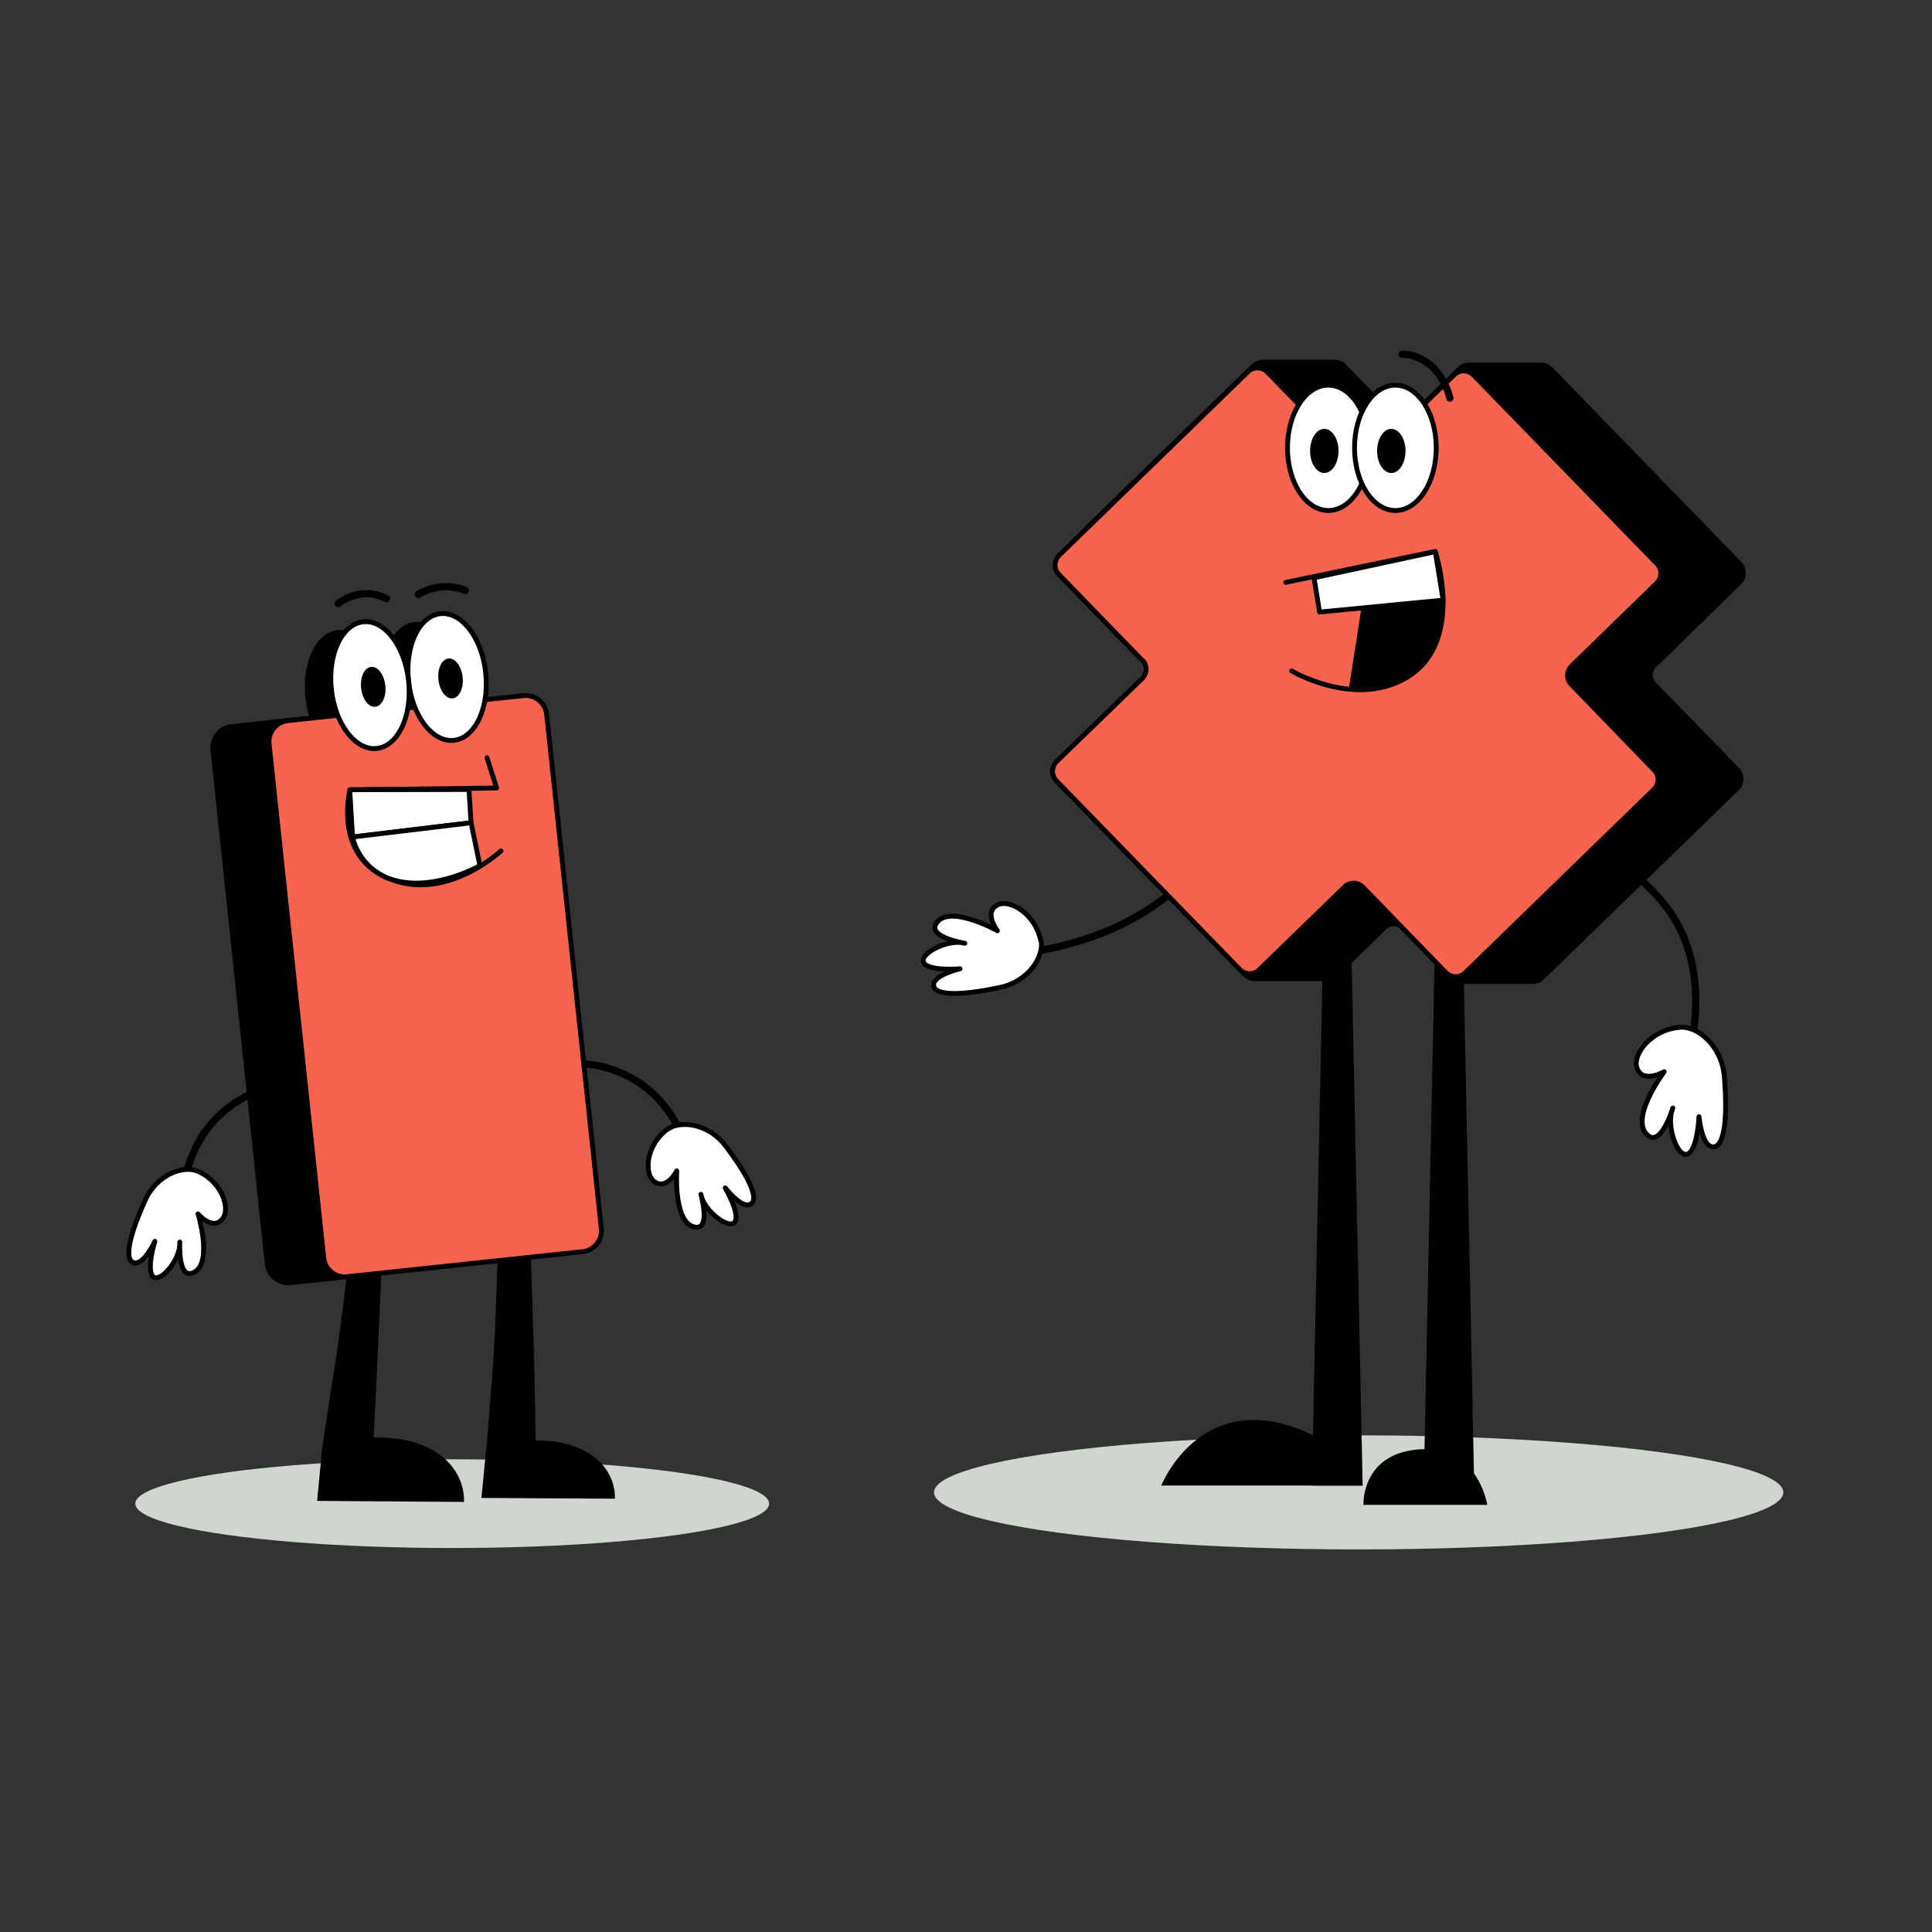 <?xml version="1.0" encoding="utf-8"?>
<svg xmlns="http://www.w3.org/2000/svg" width="80" height="80" viewBox="0 0 80 80" fill="none">
<rect x="0" y="0" width="80" height="80" fill="#333333" stroke="none"/>
<ellipse cx="56.259" cy="61.796" rx="17.585" ry="2.362" fill="#CFD6CD"/>
<path d="M55.9 36.605L56.425 61.514H54.324L54.839 36.605H55.9Z" fill="black"/>
<path d="M56.415 61.513H48.084C48.084 61.513 49.681 57.511 53.904 59.223C55.774 59.979 56.415 61.513 56.415 61.513Z" fill="black"/>
<path d="M60.536 36.879L61.05 61.788H58.949L59.464 36.879H60.536Z" fill="black"/>
<path d="M58.675 60.023C61.196 59.76 61.584 62.313 61.584 62.313H61.196H56.846H56.458C56.458 62.313 56.353 60.254 58.664 60.023H58.675Z" fill="black"/>
<path d="M64.656 34.09C64.656 34.09 67.157 35.382 68.806 37.315C71.474 40.446 69.541 44.963 69.541 44.963" stroke="black" stroke-width="0.3" stroke-linecap="round" stroke-linejoin="round"/>
<path d="M69.585 42.538C70.268 42.485 71.298 43.273 71.403 44.607C71.561 46.603 71.34 47.549 70.899 47.486C70.457 47.423 70.352 46.236 70.352 46.236C70.352 46.236 70.289 47.643 69.869 47.79C69.449 47.938 68.966 46.572 69.27 45.878C69.27 45.878 68.734 47.664 68.146 46.919C67.558 46.173 68.913 44.376 68.913 44.376C68.913 44.376 67.968 44.922 67.768 44.166C67.631 43.641 68.377 42.622 69.585 42.538Z" fill="white" stroke="black" stroke-width="0.2" stroke-linejoin="round"/>
<path d="M40.59 39.565C40.59 39.565 48.164 39.922 51.096 33.566" stroke="black" stroke-width="0.3" stroke-linecap="round" stroke-linejoin="round"/>
<path d="M43.108 38.944C43.237 39.575 42.627 40.632 41.399 40.889C39.561 41.28 38.652 41.186 38.66 40.776C38.669 40.365 39.754 40.115 39.754 40.115C39.754 40.115 38.433 40.228 38.248 39.855C38.063 39.481 39.276 38.862 39.952 39.059C39.952 39.059 38.225 38.774 38.844 38.142C39.464 37.511 41.302 38.541 41.302 38.541C41.302 38.541 40.677 37.728 41.358 37.449C41.831 37.257 42.865 37.829 43.095 38.952L43.108 38.944Z" fill="white" stroke="black" stroke-width="0.2" stroke-linejoin="round"/>
<path d="M50.087 27.718V27.697L45.086 22.55C44.876 22.329 44.876 21.982 45.096 21.772L51.904 15.154C52.009 15.049 52.146 14.996 52.293 14.996H55.266C55.413 14.996 55.56 15.059 55.665 15.164L57.661 17.213C57.871 17.433 58.218 17.433 58.438 17.223L60.445 15.269C60.55 15.164 60.687 15.112 60.834 15.112H63.807C63.954 15.112 64.101 15.175 64.206 15.28L72.033 23.338C72.243 23.558 72.243 23.905 72.033 24.115L68.503 27.561C68.282 27.771 68.282 28.118 68.503 28.338L71.938 31.868C72.148 32.089 72.148 32.435 71.928 32.646L63.859 40.483C63.754 40.588 63.618 40.64 63.471 40.64H60.498C60.35 40.64 60.203 40.577 60.098 40.472L58.102 38.424C57.892 38.203 57.545 38.203 57.325 38.413L55.318 40.367C55.213 40.472 55.077 40.525 54.93 40.525H51.957C51.809 40.525 51.662 40.462 51.557 40.357L44.739 33.339C44.519 33.118 44.529 32.761 44.76 32.551L50.097 27.708L50.087 27.718Z" fill="black" stroke="black" stroke-width="0.2" stroke-linejoin="round"/>
<path d="M47.285 27.329L43.849 23.789C43.629 23.568 43.639 23.211 43.86 22.99L51.676 15.395C51.897 15.174 52.254 15.185 52.474 15.405L56.298 19.324L60.217 15.521C60.438 15.3 60.795 15.311 61.016 15.531L68.611 23.347C68.832 23.568 68.821 23.925 68.601 24.146L65.071 27.581C64.861 27.791 64.85 28.128 65.06 28.338L68.496 31.889C68.716 32.109 68.706 32.466 68.485 32.687L60.669 40.282C60.448 40.503 60.091 40.493 59.87 40.272L56.435 36.732C56.225 36.522 55.889 36.511 55.679 36.721L52.138 40.157C51.918 40.377 51.56 40.367 51.34 40.146L43.744 32.33C43.524 32.109 43.534 31.752 43.755 31.531L47.295 28.096C47.505 27.886 47.516 27.55 47.306 27.34L47.285 27.329Z" fill="#F7634D" stroke="black" stroke-width="0.2" stroke-linejoin="round"/>
<path d="M55.004 21.139C55.938 21.139 56.695 19.977 56.695 18.544C56.695 17.111 55.938 15.949 55.004 15.949C54.07 15.949 53.312 17.111 53.312 18.544C53.312 19.977 54.07 21.139 55.004 21.139Z" fill="white" stroke="black" stroke-width="0.2" stroke-linejoin="round"/>
<path d="M54.836 19.586C55.161 19.586 55.425 19.177 55.425 18.672C55.425 18.167 55.161 17.758 54.836 17.758C54.511 17.758 54.248 18.167 54.248 18.672C54.248 19.177 54.511 19.586 54.836 19.586Z" fill="black"/>
<path d="M57.779 21.139C58.713 21.139 59.471 19.977 59.471 18.544C59.471 17.111 58.713 15.949 57.779 15.949C56.845 15.949 56.088 17.111 56.088 18.544C56.088 19.977 56.845 21.139 57.779 21.139Z" fill="white" stroke="black" stroke-width="0.2" stroke-linejoin="round"/>
<path d="M57.612 19.586C57.937 19.586 58.2 19.177 58.2 18.672C58.2 18.167 57.937 17.758 57.612 17.758C57.287 17.758 57.023 18.167 57.023 18.672C57.023 19.177 57.287 19.586 57.612 19.586Z" fill="black"/>
<path d="M60.038 16.485C59.775 15.435 58.987 14.668 58.062 14.668" stroke="black" stroke-width="0.3" stroke-linecap="round" stroke-linejoin="round"/>
<path d="M53.242 24.114L59.43 22.832C59.43 22.832 60.722 26.677 58.159 28.106C56.016 29.293 53.484 27.78 53.484 27.78" stroke="black" stroke-width="0.2" stroke-linecap="round" stroke-linejoin="round"/>
<path d="M56.373 25.172L55.848 28.544C55.848 28.544 58.022 28.66 58.915 27.515C59.882 26.286 59.756 24.836 59.756 24.836L56.373 25.162V25.172Z" fill="black"/>
<path d="M59.758 24.85L54.641 25.344L54.41 23.926L59.432 22.844L59.758 24.85Z" fill="white" stroke="black" stroke-width="0.2" stroke-linejoin="round"/>
<ellipse cx="18.726" cy="62.263" rx="13.123" ry="1.837" fill="#CFD6CD"/>
<path d="M15.967 48.354C15.862 51.285 15.6 57.168 15.442 60.099L13.352 59.889L13.793 56.989C14.129 55.046 14.654 50.297 14.906 48.27L15.967 48.354Z" fill="black"/>
<path d="M13.131 62.149L19.214 62.191C19.256 60.468 17.333 58.787 13.351 59.869L13.131 62.149Z" fill="black"/>
<path d="M21.794 47.59C21.973 51.435 22.183 57.076 22.183 60.89L20.082 60.827L20.334 57.528C20.565 55.301 20.649 49.901 20.733 47.6H21.805L21.794 47.59Z" fill="black"/>
<path d="M19.936 62.026L25.462 62.058C25.503 60.503 23.76 58.98 20.135 59.956L19.936 62.016V62.026Z" fill="black"/>
<path d="M23.938 44.044C23.938 44.044 27.037 43.917 28.35 47.269" stroke="black" stroke-width="0.3" stroke-linecap="round" stroke-linejoin="round"/>
<path d="M27.645 46.762C28.139 46.394 29.305 46.489 30.04 47.444C31.133 48.884 31.427 49.703 31.059 49.871C30.692 50.039 30.03 49.188 30.03 49.188C30.03 49.188 30.671 50.291 30.419 50.607C30.166 50.922 29.137 50.123 29.021 49.451C29.021 49.451 29.484 51.069 28.685 50.785C27.887 50.502 28.023 48.484 28.023 48.484C28.023 48.484 27.572 49.356 27.046 48.884C26.679 48.548 26.752 47.413 27.635 46.762H27.645Z" fill="white" stroke="black" stroke-width="0.2" stroke-linejoin="round"/>
<path d="M11.192 45.023C11.192 45.023 8.145 45.601 7.609 49.152" stroke="black" stroke-width="0.3" stroke-linecap="round" stroke-linejoin="round"/>
<path d="M8.19 48.499C7.622 48.247 6.509 48.604 6.015 49.697C5.269 51.346 5.164 52.208 5.563 52.292C5.962 52.376 6.414 51.399 6.414 51.399C6.414 51.399 6.036 52.617 6.351 52.869C6.666 53.121 7.496 52.113 7.444 51.43C7.444 51.43 7.349 53.111 8.074 52.659C8.799 52.208 8.2 50.264 8.2 50.264C8.2 50.264 8.83 51.02 9.24 50.432C9.524 50.033 9.198 48.94 8.19 48.499Z" fill="white" stroke="black" stroke-width="0.2" stroke-linejoin="round"/>
<path d="M17.717 31C18.599 30.906 19.19 29.656 19.036 28.208C18.882 26.76 18.042 25.662 17.159 25.756C16.276 25.85 15.685 27.1 15.839 28.548C15.993 29.996 16.834 31.094 17.717 31Z" fill="black"/>
<path d="M14.523 31.336C15.406 31.242 15.997 29.992 15.843 28.544C15.689 27.096 14.848 25.998 13.966 26.092C13.083 26.186 12.492 27.436 12.646 28.884C12.8 30.332 13.64 31.43 14.523 31.336Z" fill="black"/>
<path d="M22.044 46.221L21.435 40.464L20.826 34.707L20.311 29.822C20.258 29.338 19.828 28.992 19.344 29.044L9.595 30.084C9.112 30.137 8.765 30.568 8.818 31.051L9.333 35.936L9.942 41.693L10.551 47.45L11.066 52.335C11.118 52.819 11.549 53.165 12.033 53.113L21.782 52.073C22.265 52.02 22.612 51.589 22.559 51.106L22.044 46.221Z" fill="black" stroke="black" stroke-width="0.2" stroke-linejoin="round"/>
<path d="M21.675 28.804L11.918 29.841C11.439 29.892 11.092 30.322 11.143 30.801L13.407 52.091C13.458 52.57 13.887 52.917 14.366 52.866L24.123 51.828C24.602 51.778 24.949 51.348 24.898 50.869L22.634 29.579C22.584 29.1 22.154 28.753 21.675 28.804Z" fill="#F7634D" stroke="black" stroke-width="0.2" stroke-linejoin="round"/>
<path d="M18.793 30.656C19.675 30.562 20.266 29.312 20.112 27.864C19.958 26.416 19.118 25.318 18.235 25.412C17.352 25.506 16.762 26.756 16.916 28.204C17.07 29.652 17.91 30.75 18.793 30.656Z" fill="white" stroke="black" stroke-width="0.2" stroke-linejoin="round"/>
<path d="M18.743 28.918C19.02 28.888 19.206 28.495 19.157 28.039C19.109 27.583 18.845 27.238 18.568 27.267C18.291 27.296 18.106 27.69 18.154 28.146C18.203 28.601 18.466 28.947 18.743 28.918Z" fill="black"/>
<path d="M15.599 30.992C16.482 30.898 17.073 29.648 16.919 28.2C16.765 26.752 15.925 25.654 15.042 25.748C14.159 25.842 13.568 27.092 13.722 28.54C13.876 29.988 14.717 31.086 15.599 30.992Z" fill="white" stroke="black" stroke-width="0.2" stroke-linejoin="round"/>
<path d="M15.542 29.265C15.819 29.236 16.004 28.842 15.956 28.387C15.907 27.931 15.644 27.585 15.367 27.615C15.09 27.644 14.905 28.038 14.953 28.493C15.002 28.949 15.265 29.295 15.542 29.265Z" fill="black"/>
<path d="M17.328 24.612C17.328 24.612 18.19 24.024 19.261 24.444" stroke="black" stroke-width="0.3" stroke-linecap="round" stroke-linejoin="round"/>
<path d="M14.01 24.991C14.01 24.991 14.903 24.224 16.006 24.791" stroke="black" stroke-width="0.3" stroke-linecap="round" stroke-linejoin="round"/>
<path d="M20.743 35.234C20.743 35.234 18.673 37.178 16.425 36.495C13.715 35.676 14.492 32.703 14.492 32.703L20.564 32.629L20.165 31.379" stroke="black" stroke-width="0.2" stroke-linecap="round" stroke-linejoin="round"/>
<path d="M14.598 34.656L19.504 34.068L19.42 32.691L14.482 32.702L14.598 34.656Z" fill="white" stroke="black" stroke-width="0.2" stroke-linejoin="round"/>
<path d="M15.829 36.255C17.594 37.148 19.873 35.846 19.873 35.846L19.506 34.07L14.6 34.659C14.6 34.659 14.778 35.709 15.839 36.255H15.829Z" fill="white" stroke="black" stroke-width="0.2" stroke-linejoin="round"/>
</svg>